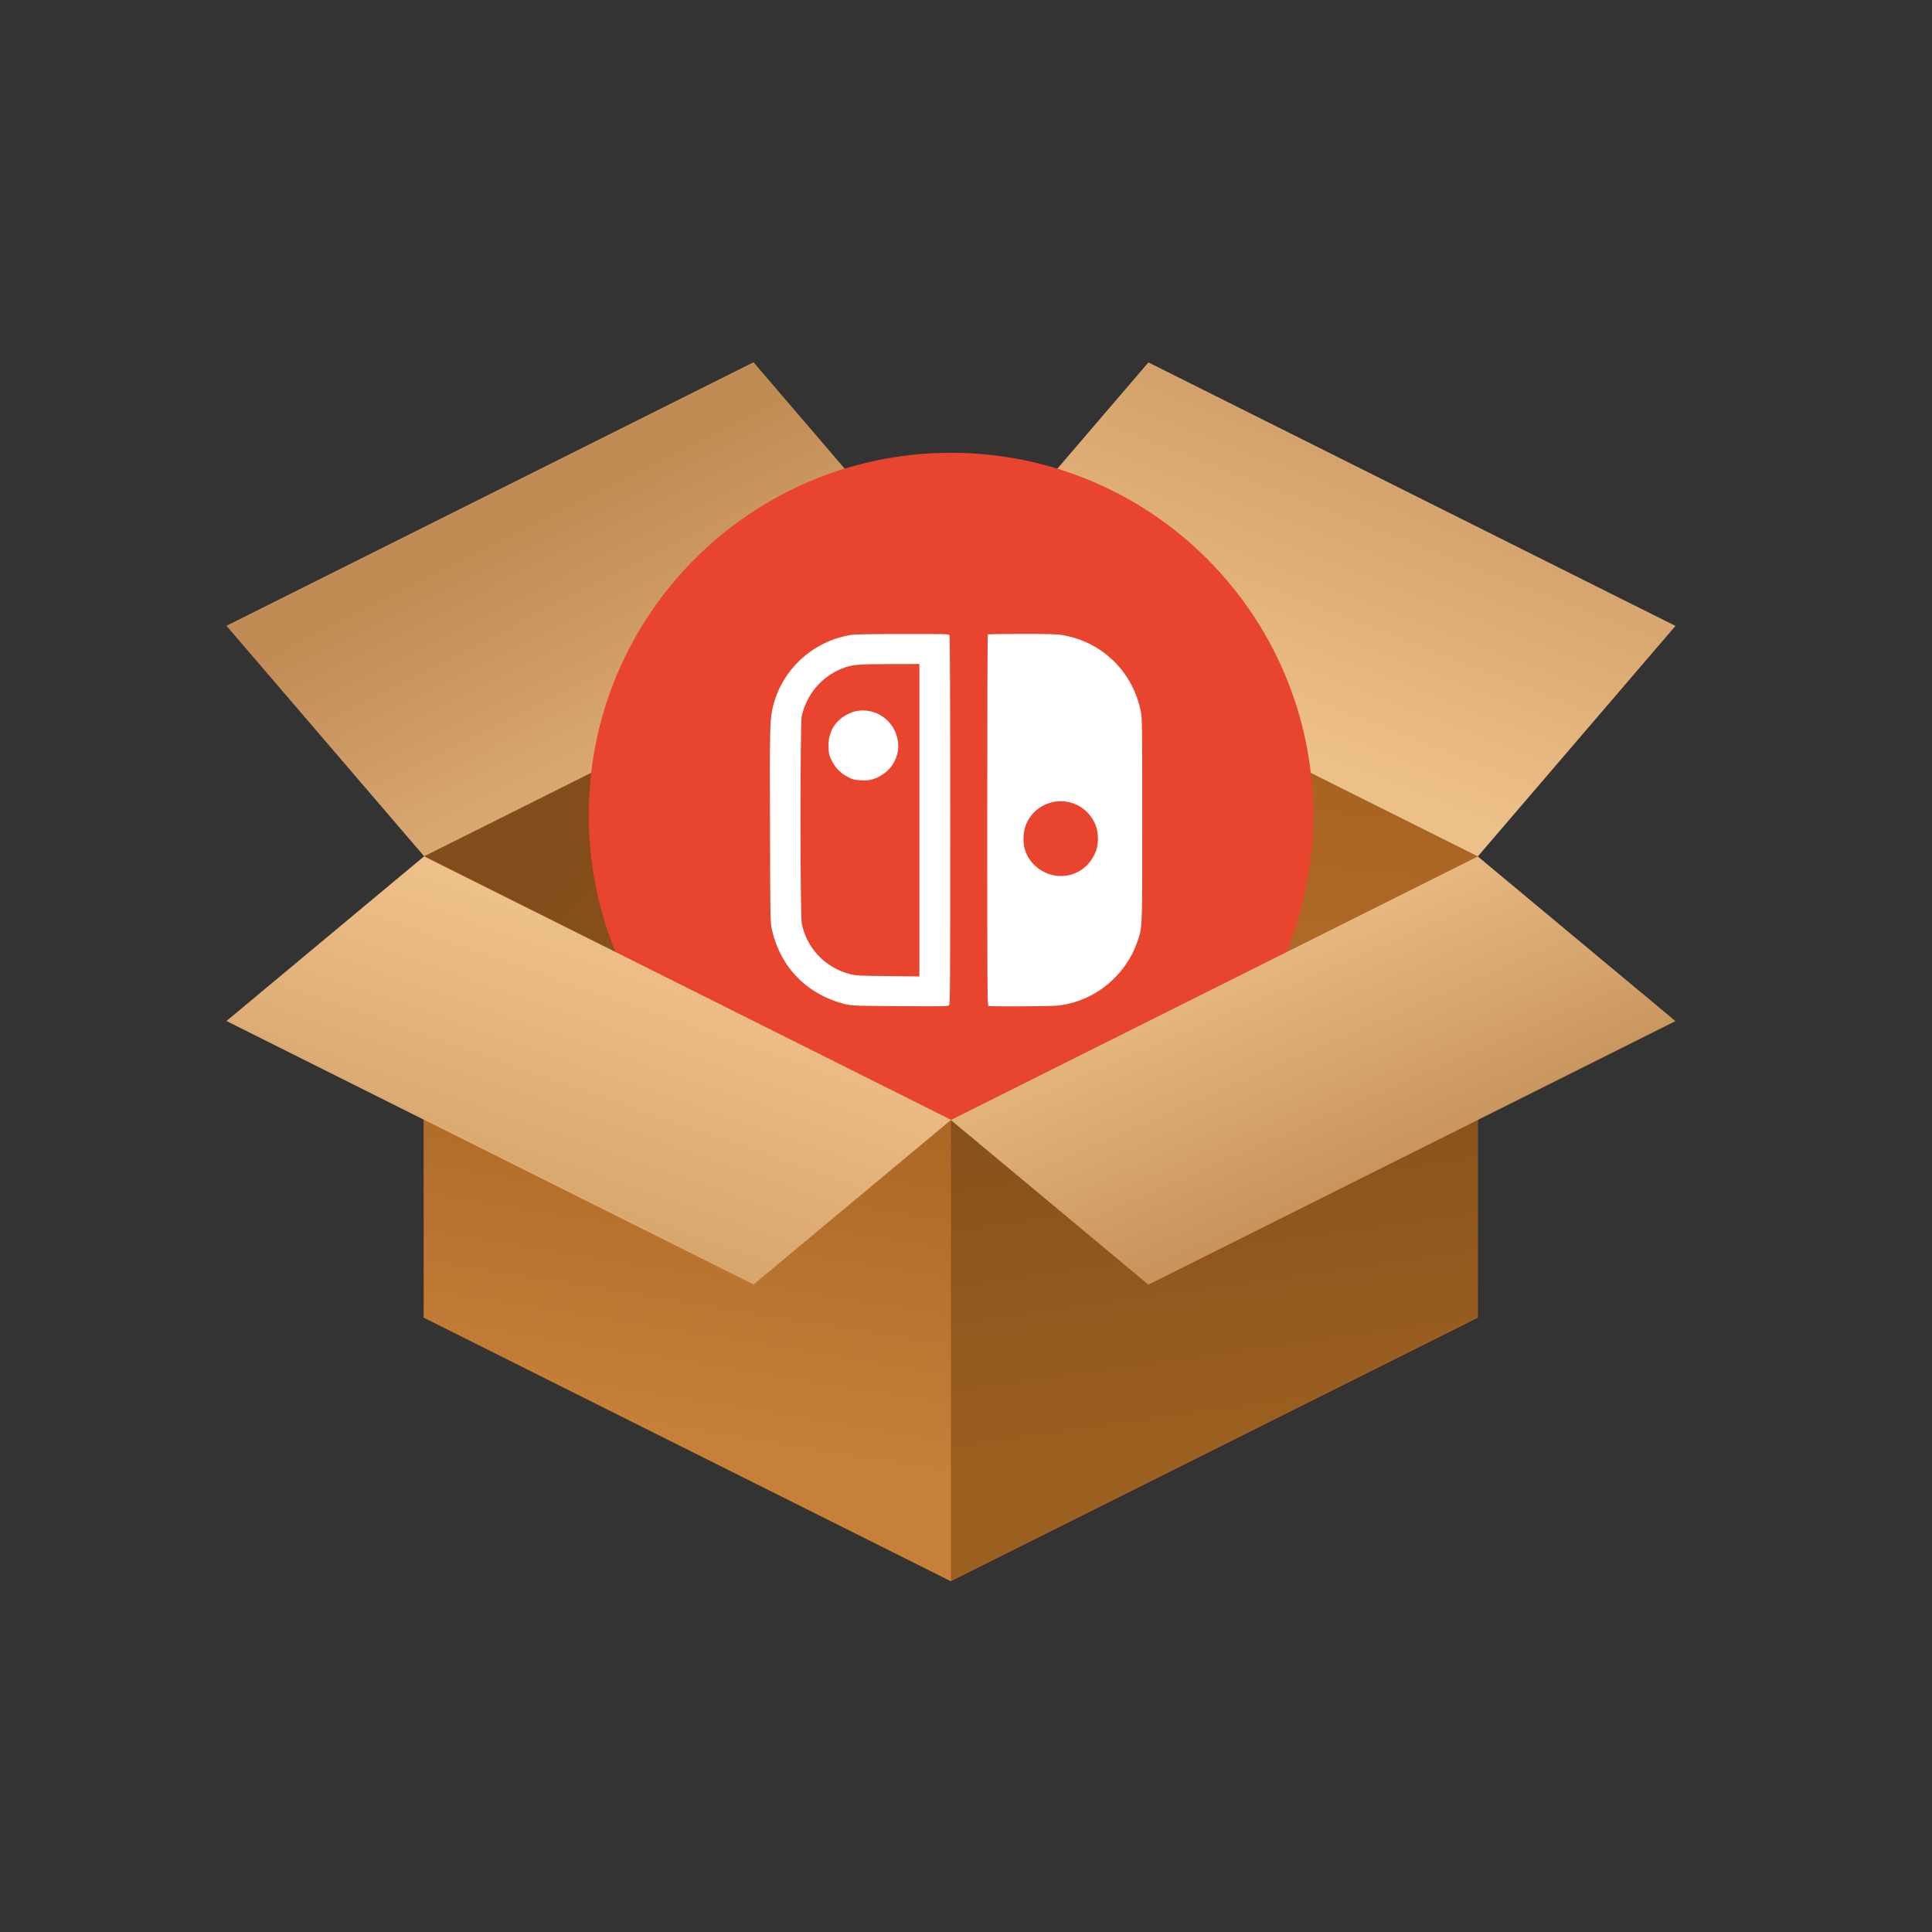 <?xml version="1.0" ?><svg fill="none" height="64" viewBox="0 0 64 64" width="64" xmlns="http://www.w3.org/2000/svg"><rect x="0" y="0" width="64" height="64" fill="#333333" stroke="none"/><path clip-rule="evenodd" d="M48.954 28.373V43.648L31.498 52.375L14.041 43.648V28.373L31.498 19.643L48.954 28.373Z" fill="url(#paint0_linear)" fill-rule="evenodd"/><path clip-rule="evenodd" d="M31.497 19.643V52.375L14.04 43.648V28.373L31.497 19.643Z" fill="url(#paint1_linear)" fill-rule="evenodd"/><path clip-rule="evenodd" d="M55.502 20.734L48.954 28.371L31.497 19.644L38.043 12.005L55.502 20.734Z" fill="url(#paint2_linear)" fill-rule="evenodd"/><path clip-rule="evenodd" d="M7.502 20.73L14.05 28.366L31.507 19.639L24.961 12L7.502 20.73Z" fill="url(#paint3_linear)" fill-rule="evenodd"/><path d="M19.502 27C19.502 20.372 24.875 14.999 31.502 14.999C38.129 14.999 43.502 20.372 43.502 27C43.502 33.627 38.129 38.999 31.502 38.999C24.875 38.999 19.502 33.627 19.502 27Z" fill="#E8442E"/><path clip-rule="evenodd" d="M25.615 23.365C25.926 22.169 26.915 21.26 28.144 21.04C28.305 21.012 28.67 21.005 29.886 21.002C31.383 21 31.426 21.002 31.452 21.048C31.47 21.084 31.477 23.035 31.477 27.179C31.477 32.768 31.475 33.261 31.437 33.3C31.398 33.338 31.25 33.34 29.82 33.33C28.438 33.323 28.223 33.315 28.054 33.277C26.762 32.975 25.852 32.063 25.569 30.783C25.518 30.546 25.515 30.474 25.508 27.399C25.495 24.05 25.502 23.797 25.615 23.365ZM30.456 32.347V27.171V21.996L29.467 21.998C28.374 22.001 28.218 22.016 27.881 22.152C27.209 22.42 26.711 23.015 26.557 23.733C26.504 23.986 26.504 30.341 26.56 30.599C26.731 31.425 27.342 32.058 28.164 32.27C28.356 32.319 28.458 32.324 29.416 32.334L30.456 32.347Z" fill="white" fill-rule="evenodd"/><path d="M28.363 23.557C28.203 23.587 27.957 23.71 27.827 23.825C27.559 24.057 27.426 24.387 27.446 24.775C27.457 24.977 27.469 25.03 27.551 25.194C27.671 25.442 27.853 25.623 28.1 25.746C28.271 25.83 28.315 25.84 28.537 25.848C28.739 25.856 28.811 25.848 28.946 25.802C29.5 25.616 29.835 25.076 29.74 24.525C29.631 23.868 29.007 23.429 28.363 23.557Z" fill="white"/><path clip-rule="evenodd" d="M32.704 27.171C32.704 23.794 32.712 21.025 32.722 21.017C32.73 21.007 33.241 21 33.854 21C34.743 21 35.019 21.007 35.197 21.038C36.531 21.268 37.545 22.272 37.798 23.603C37.834 23.789 37.839 24.226 37.839 27.156C37.839 30.286 37.842 30.654 37.744 30.993C37.727 31.051 37.707 31.109 37.683 31.179C37.639 31.305 37.555 31.506 37.491 31.626C36.993 32.564 36.079 33.195 35.041 33.312C34.796 33.338 32.814 33.348 32.745 33.323C32.707 33.307 32.704 32.743 32.704 27.171ZM36.309 27.378C36.176 26.99 35.849 26.686 35.45 26.581C34.812 26.415 34.147 26.783 33.956 27.409C33.892 27.608 33.889 27.935 33.946 28.129C34.132 28.763 34.812 29.148 35.45 28.982C35.844 28.878 36.15 28.594 36.306 28.191C36.39 27.971 36.393 27.618 36.309 27.378Z" fill="white" fill-rule="evenodd"/><path clip-rule="evenodd" d="M48.954 43.647L31.497 52.376V37.101L48.954 28.371V43.647Z" fill="url(#paint4_linear)" fill-rule="evenodd"/><path clip-rule="evenodd" d="M14.038 43.647L31.497 52.376V37.101L14.038 28.371V43.647Z" fill="url(#paint5_linear)" fill-rule="evenodd"/><path clip-rule="evenodd" d="M48.954 28.371L55.502 33.826L38.043 42.556L31.497 37.101L48.954 28.371Z" fill="url(#paint6_linear)" fill-rule="evenodd"/><path clip-rule="evenodd" d="M14.05 28.366L7.502 33.822L24.961 42.551L31.507 37.096L14.05 28.366Z" fill="url(#paint7_linear)" fill-rule="evenodd"/><defs><linearGradient gradientUnits="userSpaceOnUse" id="paint0_linear" x1="48.587" x2="51.294" y1="51.995" y2="23.558"><stop stop-color="#C6803A"/><stop offset="1" stop-color="#A4601D"/></linearGradient><linearGradient gradientUnits="userSpaceOnUse" id="paint1_linear" x1="34.049" x2="19.586" y1="41.8" y2="26.533"><stop stop-color="#9B5F1F"/><stop offset="1" stop-color="#824C1B"/></linearGradient><linearGradient gradientUnits="userSpaceOnUse" id="paint2_linear" x1="48.091" x2="54.235" y1="26.828" y2="11.05"><stop stop-color="#EEC089"/><stop offset="1" stop-color="#C18B54"/></linearGradient><linearGradient gradientUnits="userSpaceOnUse" id="paint3_linear" x1="24.428" x2="17.662" y1="30.639" y2="17.261"><stop stop-color="#EEC089"/><stop offset="1" stop-color="#C18B54"/></linearGradient><linearGradient gradientUnits="userSpaceOnUse" id="paint4_linear" x1="46.677" x2="44.624" y1="46.712" y2="32.118"><stop stop-color="#9B5F1F"/><stop offset="1" stop-color="#824C1B"/></linearGradient><linearGradient gradientUnits="userSpaceOnUse" id="paint5_linear" x1="16.182" x2="18.531" y1="46.517" y2="32.048"><stop stop-color="#C6803A"/><stop offset="1" stop-color="#A4601D"/></linearGradient><linearGradient gradientUnits="userSpaceOnUse" id="paint6_linear" x1="27.599" x2="32.538" y1="35.517" y2="46.844"><stop stop-color="#EEC089"/><stop offset="1" stop-color="#C18B54"/></linearGradient><linearGradient gradientUnits="userSpaceOnUse" id="paint7_linear" x1="34.133" x2="28.088" y1="35.915" y2="53.226"><stop stop-color="#EEC089"/><stop offset="1" stop-color="#C18B54"/></linearGradient></defs></svg>